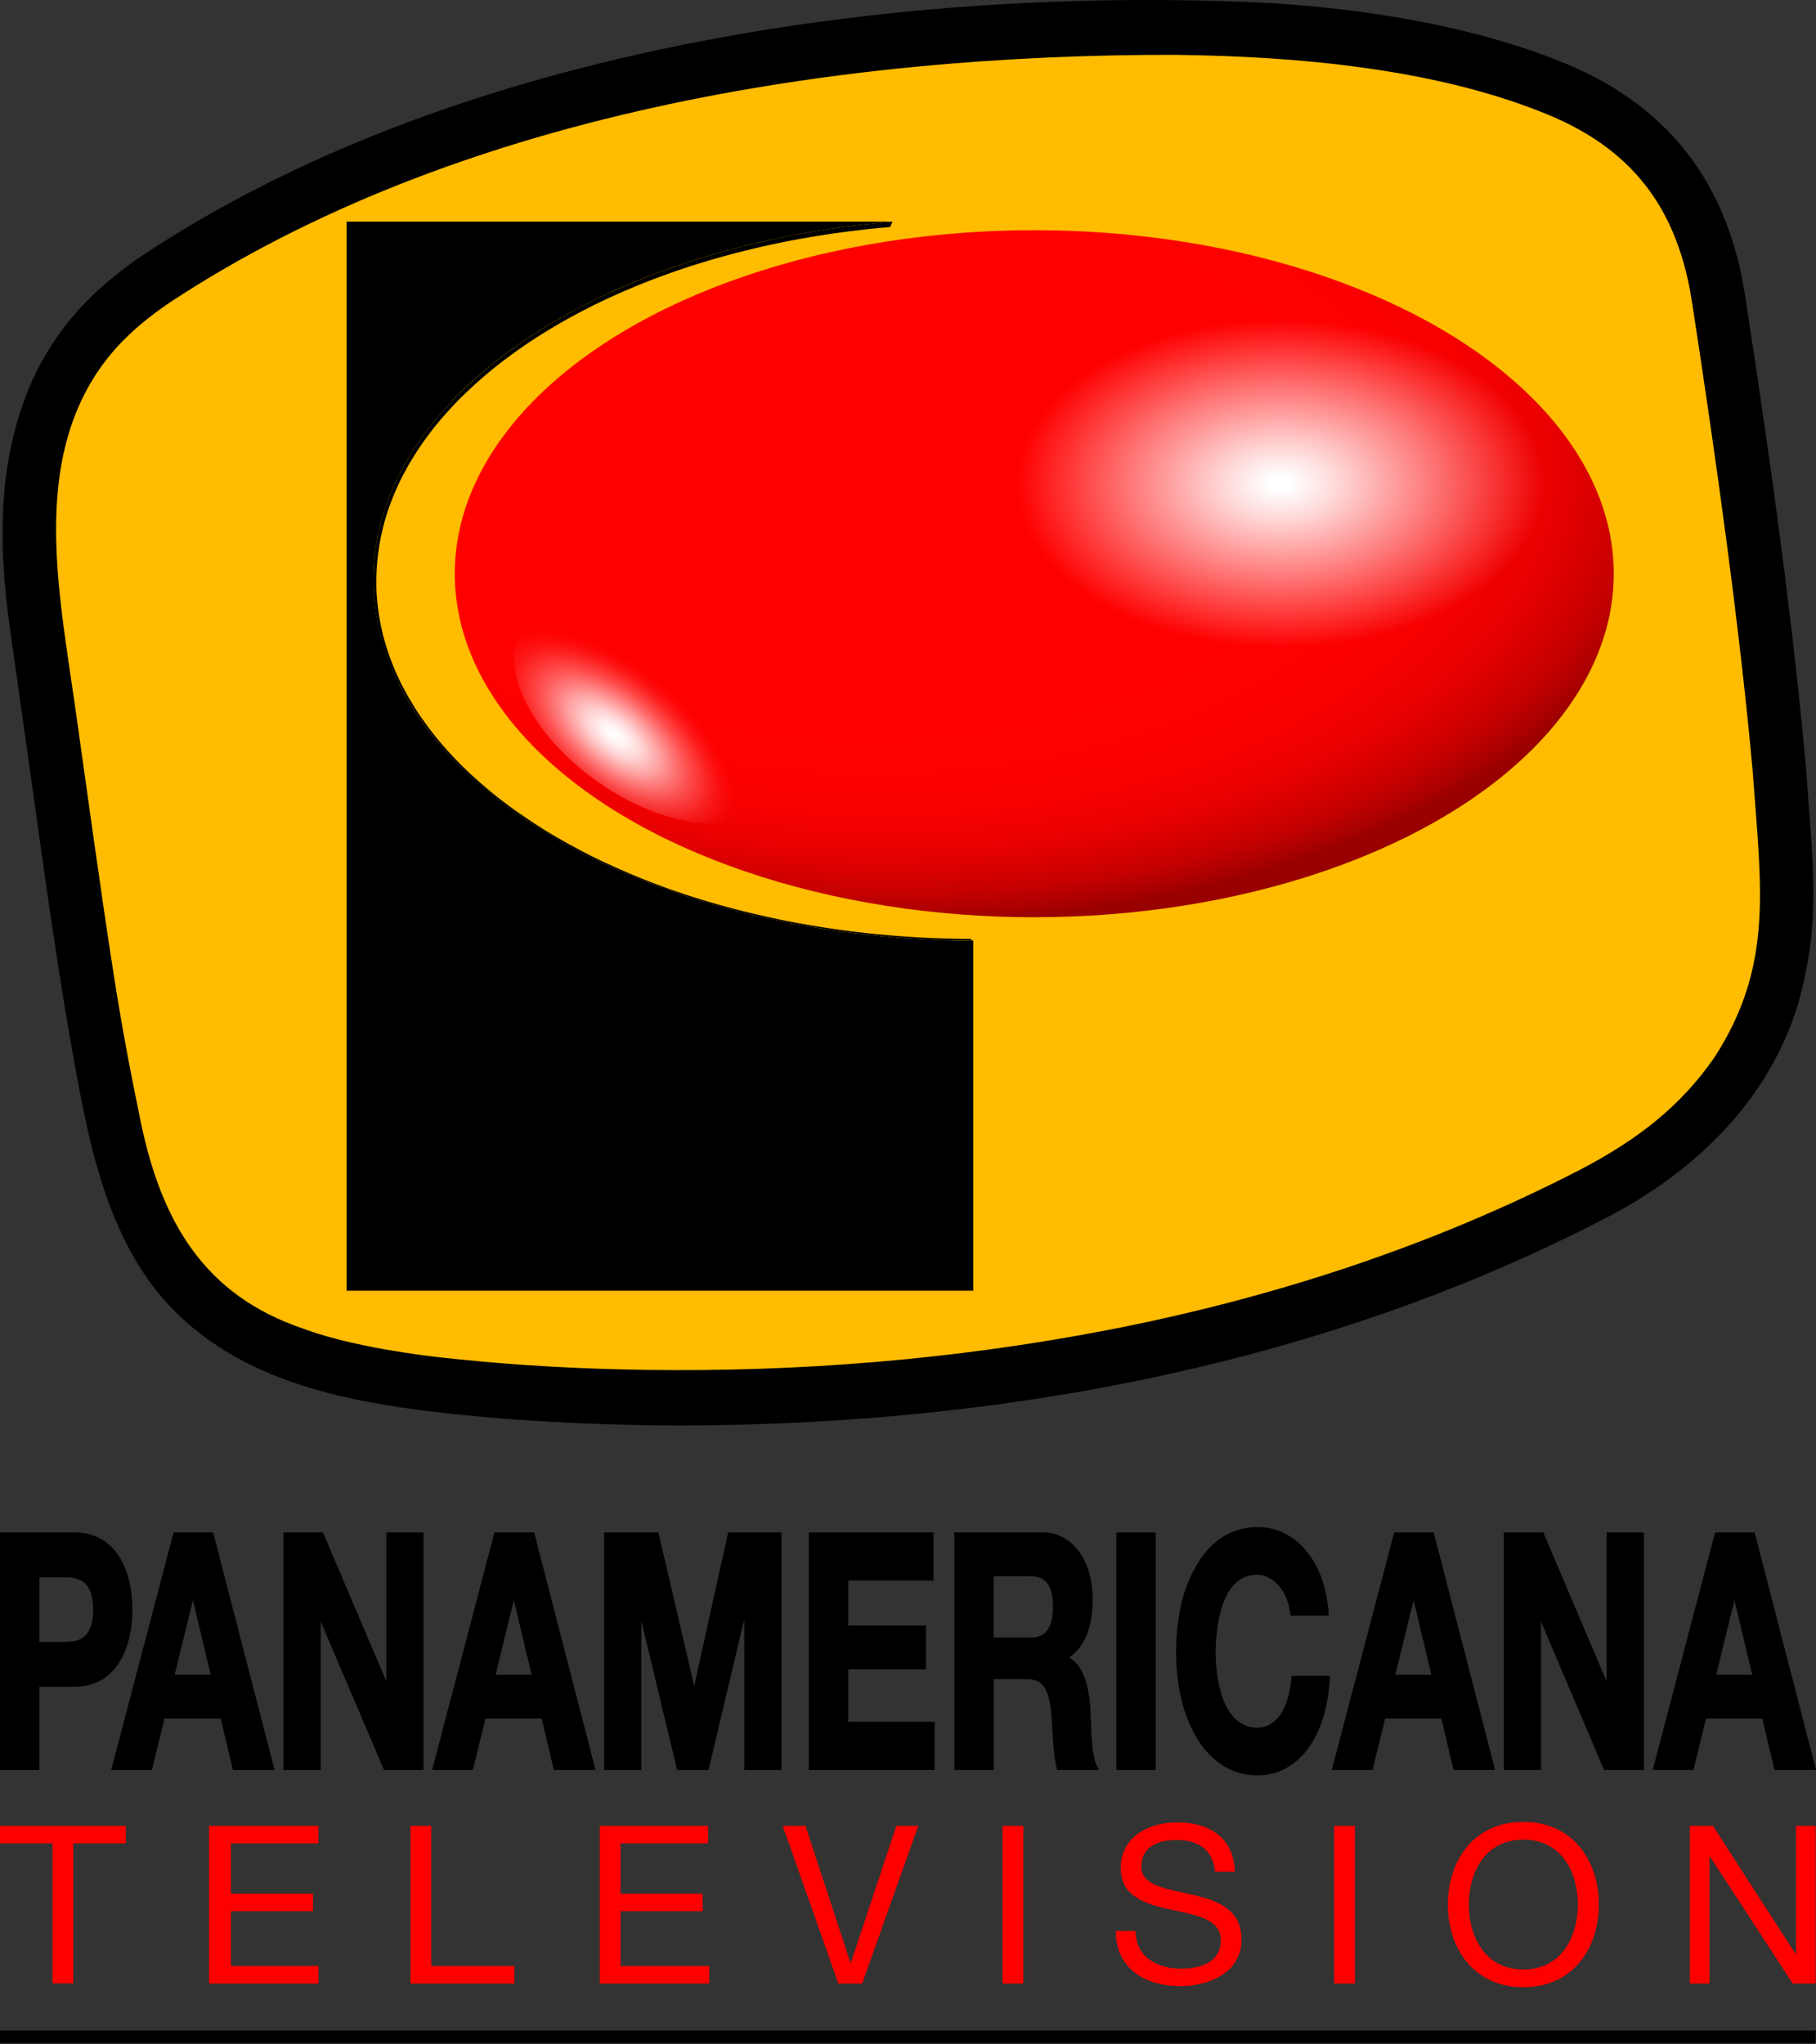 <svg id="Capa_1" data-name="Capa 1" xmlns="http://www.w3.org/2000/svg" xmlns:xlink="http://www.w3.org/1999/xlink" width="1737.68" height="1954.94" viewBox="0 0 1737.68 1954.94">
  <rect x="0" y="0" width="1737.68" height="1954.94" fill="#333333" stroke="none"/>
  <defs>
    <radialGradient id="Degradado_sin_nombre_79" data-name="Degradado sin nombre 79" cx="1071.56" cy="1914.67" fx="1002.596" r="794.1" gradientTransform="matrix(0.98, 0, 0, -0.56, -190.74, 1519.57)" gradientUnits="userSpaceOnUse">
      <stop offset="0.4" stop-color="red"/>
      <stop offset="0.66" stop-color="#fd0000"/>
      <stop offset="0.75" stop-color="#f60000"/>
      <stop offset="0.82" stop-color="#ea0000"/>
      <stop offset="0.87" stop-color="#d90000"/>
      <stop offset="0.92" stop-color="#c30000"/>
      <stop offset="0.96" stop-color="#a90000"/>
      <stop offset="0.98" stop-color="#900"/>
    </radialGradient>
    <radialGradient id="Degradado_sin_nombre_100" data-name="Degradado sin nombre 100" cx="1445.14" cy="1897.5" r="271.3" gradientTransform="matrix(0.98, 0, 0, -0.61, -190.74, 1620.04)" gradientUnits="userSpaceOnUse">
      <stop offset="0.04" stop-color="#fff"/>
      <stop offset="0.2" stop-color="#fff" stop-opacity="0.85"/>
      <stop offset="0.56" stop-color="#fff" stop-opacity="0.45"/>
      <stop offset="0.95" stop-color="#fff" stop-opacity="0"/>
    </radialGradient>
    <radialGradient id="Degradado_sin_nombre_98" data-name="Degradado sin nombre 98" cx="1073.7" cy="795.49" r="157.74" gradientTransform="matrix(0, 1.01, 0.49, -0.11, 380.07, -1063.52)" gradientUnits="userSpaceOnUse">
      <stop offset="0" stop-color="#fff"/>
      <stop offset="0.08" stop-color="#fff9f9" stop-opacity="0.98"/>
      <stop offset="0.2" stop-color="#ffe7e7" stop-opacity="0.91"/>
      <stop offset="0.33" stop-color="#ffcaca" stop-opacity="0.79"/>
      <stop offset="0.47" stop-color="#ffa1a1" stop-opacity="0.63"/>
      <stop offset="0.63" stop-color="#ff6d6d" stop-opacity="0.43"/>
      <stop offset="0.79" stop-color="#ff2f2f" stop-opacity="0.18"/>
      <stop offset="0.9" stop-color="red" stop-opacity="0"/>
    </radialGradient>
  </defs>
  <g>
    <g>
      <g>
        <path d="M312.76,805.32c0-35.7-14.66-73.84-55.5-73.84H186.05V958.7h37.74V879.14h33.52c40.8,0,55.46-38.12,55.46-73.83Zm-37.6,0c0,27.12-13.09,30.89-27.33,30.89H223.74V774.43h24.09c14.24,0,27.33,3.74,27.33,30.9Z" transform="translate(-186.05 734.4)"/>
        <path d="M352.15,731.48,292.45,958.7h39l12-49.22h53.83l11.63,49.22h39.89L390,731.45l-37.8,0Zm35.5,136.15H353.19l17.49-71.22,17,71.22Z" transform="translate(-186.05 734.4)"/>
        <polygon points="369.67 1608.3 309.04 1465.88 271.23 1465.88 271.23 1693.14 306.83 1693.14 306.83 1551.02 367.47 1693.14 405.27 1693.14 405.27 1465.88 369.67 1465.88 369.67 1608.3"/>
        <path d="M659.2,731.48,599.51,958.7h39l12.15-49.22h53.72L716,958.7h39.89L697.11,731.45l-37.91,0Zm35.5,136.15H660.25l17.48-71.22,17,71.22Z" transform="translate(-186.05 734.4)"/>
        <polygon points="664.26 1612.81 630.02 1465.88 578.07 1465.88 578.07 1693.14 613.68 1693.14 613.68 1550.5 647.92 1693.14 677.98 1693.14 712.12 1549.13 712.12 1693.14 747.73 1693.14 747.73 1465.88 696.73 1465.88 664.26 1612.81"/>
        <polygon points="811.61 1596.79 885.96 1596.79 885.96 1554.9 811.61 1554.9 811.61 1511.97 893.29 1511.97 893.29 1465.88 773.91 1465.88 773.91 1693.14 894.34 1693.14 894.34 1647.05 811.61 1647.05 811.61 1596.79"/>
        <path d="M1229.94,911.72c-.11-2.93-.21-5.65-.32-8.06-1.37-28.28-8.07-45.45-20.4-52.47,14.87-10.37,22.44-29.12,22.44-55.93,0-37-19.9-63.78-47.24-63.78h-85.19V958.7H1137V871.81h31.53c14.77,0,20.94,8.27,23.25,31.62.63,5.76,1,11.93,1.25,17.91.85,12.77,1.57,26.07,4.19,35.81l.42,1.57h40l-1.77-3.36c-5-9.52-5.49-29.2-5.91-43.66Zm-36.38-109.54c0,20.62-6.7,29.85-21.42,29.85h-35.29V773.38h35.29c14.67,0,21.42,8.9,21.42,28.8Z" transform="translate(-186.05 734.4)"/>
        <rect x="1068.18" y="1465.88" width="37.7" height="227.26"/>
        <path d="M1421.79,870.46c-2.62,30.37-14.56,47.76-32.78,47.76-29.21,0-39.69-37.28-39.69-72.15,0-17.39,2.94-74.15,39.69-74.15,15.5,0,29.32,16.24,31.53,37l.2,2.19h36.66v-2.61c-1.78-25-9.64-46-22.52-60.64s-28.27-21.47-45.76-21.47c-23.46,0-43.26,12-57.28,35s-20.4,51.43-20.4,84.73,7.33,61.88,20.4,83c14.14,22.73,33.93,34.77,57.28,34.77,19.27,0,36-8.79,48.38-25.45s19.69-39.78,20.94-67.65v-2.1H1422l-.24,1.78Z" transform="translate(-186.05 734.4)"/>
        <path d="M1520.13,731.48l-59,224.4-.72,2.83h39l12-49.22h53.83l11.63,49.22h39.78l-58.75-227.25-37.79,0Zm35.53,136.15H1521.2l17.49-71.22,17,71.22Z" transform="translate(-186.05 734.4)"/>
        <polygon points="1537.35 1608.3 1476.71 1465.88 1438.91 1465.88 1438.91 1693.14 1474.51 1693.14 1474.51 1551.02 1534.31 1691.87 1534.94 1693.14 1572.96 1693.14 1572.96 1465.88 1537.35 1465.88 1537.35 1608.3"/>
        <path d="M1865,731.48h-37.8l-59,224.4-.73,2.83h39l12-49.22h53.83L1884,958.71h39.78L1865,731.49Zm-2.31,136.15h-34.46l17.48-71.22,17,71.22Z" transform="translate(-186.05 734.4)"/>
      </g>
      <g>
        <path d="M236.32,1028.9H186.05v-16.76H306.48v16.76h-50.3v134H236.31v-134Z" transform="translate(-186.05 734.4)" style="fill: red"/>
        <path d="M386.07,1012.14H490.78v16.76H407v48.17h78.54v16.76H407v52.36h83.76V1163H386.07V1012.14Z" transform="translate(-186.05 734.4)" style="fill: red"/>
        <path d="M578.77,1012.14h19.9v134.05h79.56V1163H578.77Z" transform="translate(-186.05 734.4)" style="fill: red"/>
        <path d="M759.94,1012.14H863.61v16.76H779.84v48.17h78.54v16.76H779.84v52.36h84.82V1163H759.94Z" transform="translate(-186.05 734.4)" style="fill: red"/>
        <path d="M1011.06,1163H988.23L935,1012.14h21.79l43,130.91h.42l43.56-130.91h20.94L1011.06,1163Z" transform="translate(-186.05 734.4)" style="fill: red"/>
        <path d="M1145.32,1012.14h19.9V1163h-19.9Z" transform="translate(-186.05 734.4)" style="fill: red"/>
        <path d="M1348.8,1056.13c-2.31-21.42-16.32-30.47-37.08-30.47-16.86,0-33.51,6-33.51,25.5,0,36.86,95.82,10.88,95.82,69.74,0,31.73-31.2,44.61-58.44,44.61-33.51,0-61.89-16.54-61.89-52.77h19c0,25.13,20.94,36,43.56,36,17.9,0,37.9-5.66,37.9-27.23,0-41-95.72-14-95.72-68.91,0-30.05,26.82-43.77,54.14-43.77,30.69,0,54.06,14.56,55.08,47.33l-18.84,0Z" transform="translate(-186.05 734.4)" style="fill: red"/>
        <path d="M1462.64,1012.14h19.9V1163h-19.9Z" transform="translate(-186.05 734.4)" style="fill: red"/>
        <path d="M1643.7,1008.38c47.94,0,72.26,37.9,72.26,79.06s-24.3,79.07-72.26,79.07-72.26-37.91-72.26-79.07S1595.74,1008.38,1643.7,1008.38Zm0,141.17c36.72,0,52.15-31.62,52.15-62.11s-15.39-62.1-52.15-62.1-52.15,31.62-52.15,62.1S1606.94,1149.55,1643.7,1149.55Z" transform="translate(-186.05 734.4)" style="fill: red"/>
        <path d="M1803,1012.14h22.1l79.06,122.53h.42V1012.14h18.85V1163h-22l-79.17-121.48h-.39V1163H1803l0-150.81Z" transform="translate(-186.05 734.4)" style="fill: red"/>
      </g>
      <rect y="1942.37" width="1737.37" height="12.57"/>
    </g>
    <g>
      <g>
        <path d="M1884.63,2c-12.13-139-37-311.88-57.39-444.91-14.82-103-67.54-170.32-163.35-206.85-108.53-42.26-234-53.73-352.84-55.44-329.33-.58-693.78,56.56-971.9,239.51C321-453.28,303-439.14,286.59-421.76c-81.48,85.76-75.13,208.07-56,324.64,21.88,148.48,38,291.83,68.1,435.6C335.23,524,445.42,570.71,622.5,588.73c71.58,7.5,151,11.19,226.34,10.79,289.64-1.21,597.53-58.36,857.83-193.9q45.4-23.52,79.72-52.59c43-36,76.63-83.74,92.46-137.76,20.46-73.88,11.46-127.9,5.78-213.22Z" transform="translate(-186.05 734.4)" style="fill: #ffbc00"/>
        <path d="M815.89,629.06c-66.36-.8-130.62-4-196.47-10.86-92.7-9.92-183-27.18-250-83.49-76.26-63-96.68-164.07-113.89-262.23C237,169.47,222.42,54.86,206.62-55c-3.56-25.82-7.43-52-11.17-78.69-11.87-86.11-10.88-163.46,21.52-237,23.51-50.8,57.63-87,105.49-119.44C617.32-685.7,1033-747.23,1386.09-732.25c95.77,4.25,204.85,21.64,288.76,55,105.83,40.37,165.63,117.33,181.66,229.84,6.5,41.92,12.76,83.94,18.62,124.9,15.76,108,30.26,224.67,39,322,6.4,94.44,14.88,144.39-6.9,224.26-28,94.64-99.51,163.41-187,208.21-277.82,143.39-593.46,199.45-904.41,197.14Zm497.34-1311C985.79-682.78,621.87-625,348.65-445.14c-39.24,26.61-66.65,54.71-85.77,96-39.54,86.46-19.39,190.37-5.67,285.73,12,84.25,24.68,178.14,36.83,255.93,8.15,53,16.28,95.82,26.19,143.84C340,433.89,381.17,504.52,476.39,536.62c37.28,14,95.57,24.11,144.78,28.89,61.3,6.4,120.62,9.54,182.4,10.5,147.89,2.1,295.53-9.94,440.55-37.76,157.81-30.37,312.64-80.57,455.5-154.56,52.76-27.7,94.82-59.75,127.5-107.47,56.19-87.58,44-161.47,36.19-271h0c-12.3-137.85-35.36-302.25-57.74-447.5C1792-535.87,1747-594.34,1659.05-628c-102.81-40.58-231-52.45-345.81-53.89Z" transform="translate(-186.05 734.4)"/>
      </g>
      <g>
        <g>
          <path d="M1109.68,165.45q3.81,0,7.63.06l-3-1.78q-7.18,0-14.33-.17h-.48q-6.95-.13-13.86-.37l-.86,0q-6.42-.22-12.81-.54l-2.76-.14q-6.32-.31-12.58-.72l-1.7-.12c-3-.2-6.06-.43-9.08-.66q-5.62-.42-11.22-.92l-5-.44c-5.34-.5-10.67-1-16-1.61h0c-5.29-.58-10.55-1.23-15.79-1.9-1.65-.21-3.29-.44-4.94-.66q-5.45-.73-10.87-1.52l-5.53-.83q-5.29-.81-10.53-1.68c-1.7-.28-3.41-.55-5.1-.84q-6.52-1.11-13-2.32l-2.27-.41q-7.56-1.42-15-3c-1.45-.3-2.88-.62-4.33-.93q-5.34-1.14-10.64-2.33c-1.74-.39-3.47-.8-5.2-1.2q-5-1.16-9.88-2.37l-5-1.24q-5.61-1.42-11.16-2.91c-1.09-.29-2.2-.57-3.29-.87q-7.12-1.95-14.15-4L863.38,128q-5.28-1.58-10.51-3.21c-1.6-.5-3.19-1-4.78-1.53-3.1-1-6.18-2-9.24-3l-4.77-1.61q-5-1.69-9.83-3.46c-1.34-.48-2.7-1-4-1.44l-2.2-.82q-4.35-1.6-8.64-3.26c-.76-.29-1.53-.58-2.28-.88q-5-2-10-4l-2-.83c-2.82-1.15-5.62-2.33-8.4-3.51l-2.26-1q-4.87-2.1-9.67-4.25l-1.86-.85q-4.1-1.86-8.13-3.76l-2.23-1q-4.69-2.23-9.32-4.52l-1.67-.84q-4-2-7.87-4L741.47,79q-4.51-2.37-9-4.79l-1.46-.81q-3.85-2.11-7.63-4.28l-2.14-1.22q-4.32-2.49-8.57-5c-.43-.26-.84-.52-1.27-.77q-3.71-2.24-7.33-4.52L702,56.23q-4.14-2.62-8.2-5.3l-.82-.55q-3.69-2.45-7.3-5L683.56,44q-3.94-2.75-7.79-5.54l0,0q-3.86-2.81-7.6-5.68l-2-1.5q-3.37-2.59-6.66-5.22l-.79-.62c-2.41-1.94-4.77-3.89-7.11-5.86L649.82,18q-3-2.55-5.91-5.13l-1.15-1q-3.36-3-6.61-6l-1.59-1.5c-1.8-1.7-3.58-3.42-5.34-5.14-.44-.43-.89-.86-1.32-1.3q-3.12-3.09-6.12-6.23l-1.35-1.42q-2.49-2.62-4.91-5.28l-1.37-1.5c-1.91-2.13-3.79-4.26-5.63-6.42l-1.06-1.26c-1.55-1.83-3.06-3.66-4.56-5.51l-1.33-1.65c-1.75-2.19-3.47-4.4-5.14-6.61l-.72-1c-1.46-1.95-2.89-3.92-4.29-5.89l-1.7-2.41-1-1.38c-1-1.4-1.91-2.8-2.83-4.21l-.36-.54q-1.55-2.35-3-4.74c-.28-.44-.55-.88-.82-1.33-.75-1.21-1.49-2.43-2.22-3.65l-.81-1.36q-1.42-2.4-2.78-4.82c-.07-.13-.14-.26-.22-.39q-1.24-2.23-2.45-4.48c-.26-.48-.51-1-.76-1.44-.66-1.25-1.31-2.51-2-3.77l-.63-1.25c-.81-1.63-1.61-3.27-2.38-4.91-.15-.32-.29-.64-.44-1-.63-1.35-1.25-2.71-1.85-4.07L564.56-92c-.59-1.35-1.17-2.71-1.73-4.07l-.42-1c-.65-1.58-1.27-3.17-1.88-4.76-.15-.38-.29-.77-.43-1.15-.46-1.23-.92-2.46-1.36-3.69-.19-.53-.38-1.07-.56-1.61-.4-1.14-.78-2.28-1.16-3.42-.17-.5-.34-1-.5-1.52-.49-1.51-1-3-1.42-4.55,0-.11-.07-.21-.1-.32q-.72-2.43-1.39-4.88l-.39-1.48q-.47-1.76-.9-3.51c-.14-.55-.27-1.1-.4-1.66q-.43-1.83-.84-3.66l-.3-1.33c-.35-1.65-.69-3.29-1-5-.14-.76-.27-1.52-.41-2.27s-.24-1.31-.35-2-.25-1.55-.37-2.33-.21-1.3-.31-1.95-.22-1.59-.33-2.38-.18-1.27-.26-1.91c-.1-.83-.2-1.67-.29-2.5l-.21-1.8c-.09-.88-.17-1.76-.25-2.64,0-.56-.11-1.12-.16-1.68-.08-.94-.14-1.89-.21-2.83,0-.5-.08-1-.11-1.5-.08-1.22-.14-2.45-.19-3.67,0-.23,0-.45,0-.67-.06-1.46-.11-2.92-.14-4.38h0c0-1.46,0-2.93,0-4.4,0-2.52.06-5,.15-7.54,0-.81.08-1.61.12-2.42.08-1.7.17-3.4.3-5.1.07-.94.15-1.88.23-2.82.14-1.57.28-3.14.46-4.7l.33-2.89c.26-2.13.54-4.25.86-6.37,0-.17.06-.34.08-.52q.58-3.77,1.31-7.5h0c.38-2,.82-3.93,1.26-5.9.33-1.46.67-2.92,1-4.37.3-1.22.6-2.44.92-3.66.38-1.46.79-2.91,1.21-4.36s.79-2.77,1.21-4.15c.17-.54.33-1.08.5-1.62.71-2.25,1.45-4.5,2.24-6.74.07-.21.15-.42.23-.63q1.11-3.12,2.31-6.21c.2-.52.4-1,.61-1.56q1.31-3.3,2.71-6.59c.14-.33.29-.66.44-1q1.27-2.92,2.64-5.83l.68-1.46q1.53-3.21,3.15-6.39c.31-.61.64-1.22,1-1.83.86-1.64,1.73-3.28,2.63-4.91.42-.77.85-1.53,1.28-2.29.86-1.52,1.73-3,2.63-4.55.43-.73.86-1.46,1.3-2.19q1.64-2.71,3.35-5.41l.72-1.15c1.39-2.17,2.83-4.33,4.29-6.47l1.24-1.79q1.62-2.36,3.31-4.68c.53-.74,1.07-1.47,1.61-2.21q1.61-2.19,3.27-4.36c.53-.7,1.06-1.4,1.6-2.09q2-2.62,4.16-5.23c.28-.35.55-.7.84-1,1.7-2.07,3.44-4.13,5.2-6.17.5-.58,1-1.15,1.52-1.73q1.95-2.22,3.94-4.43c.64-.71,1.29-1.41,1.93-2.11,1.28-1.39,2.57-2.76,3.88-4.14.63-.66,1.25-1.32,1.89-2,1.63-1.68,3.28-3.36,5-5l.92-.92q3-2.94,6.06-5.84c.59-.56,1.19-1.11,1.79-1.66,1.5-1.39,3-2.78,4.53-4.16l2.22-2q2.21-2,4.47-3.91l2.15-1.86q2.82-2.4,5.72-4.78c.33-.27.65-.55,1-.82,2.26-1.85,4.56-3.67,6.88-5.49l2-1.56c1.69-1.3,3.38-2.6,5.1-3.89l2.51-1.87c1.66-1.23,3.33-2.44,5-3.66.8-.58,1.6-1.16,2.41-1.73q3.2-2.28,6.47-4.51l1-.7q3.78-2.58,7.64-5.1l2.27-1.47q2.79-1.81,5.62-3.6c.91-.58,1.83-1.15,2.76-1.72,1.83-1.14,3.68-2.26,5.53-3.39l2.63-1.59q3.56-2.11,7.17-4.2l1-.6q4.13-2.37,8.35-4.68c.83-.46,1.67-.91,2.51-1.36q3-1.65,6.08-3.27l3-1.58c2-1,4-2.06,6-3.09l2.84-1.44c2.61-1.31,5.23-2.6,7.88-3.87l1-.49q4.47-2.14,9-4.23c.9-.42,1.82-.83,2.73-1.24q3.24-1.49,6.53-2.93l3.24-1.42c2.14-.93,4.3-1.86,6.46-2.77l3-1.28q4.26-1.78,8.58-3.51l.93-.38q4.77-1.9,9.62-3.76l2.92-1.1q3.45-1.31,6.94-2.58l3.45-1.25c2.29-.82,4.59-1.64,6.9-2.44l3.18-1.11q4.61-1.59,9.27-3.12l.81-.27q5.06-1.67,10.19-3.25l3.11-.95q3.65-1.12,7.32-2.21l3.62-1.06q3.63-1.06,7.29-2.08l3.33-.93q4.95-1.36,9.93-2.68l.67-.18q5.32-1.39,10.7-2.71l3.29-.8q3.81-.93,7.65-1.82l3.79-.87q3.81-.87,7.65-1.7c1.15-.25,2.3-.51,3.46-.75q5.28-1.12,10.61-2.2l.46-.1q5.56-1.11,11.17-2.15l3.44-.63q4-.72,8-1.41l4-.67c2.65-.44,5.31-.88,8-1.3l3.57-.57c3.73-.57,7.46-1.13,11.22-1.66l.28,0q5.76-.81,11.57-1.55l3.62-.45q4.08-.51,8.19-1l4.11-.46q4.11-.45,8.25-.87l3.67-.37c3.94-.38,7.9-.75,11.87-1.08l2.24-5.14q-6,.51-12,1.1l-3.73.38c-2.78.28-5.56.57-8.32.88l-4.14.47q-4.15.48-8.29,1l-3.63.45c-3.91.5-7.82,1-11.7,1.57l-.29,0q-5.69.81-11.32,1.68l-3.64.58q-4,.63-8,1.31l-4,.68c-2.68.46-5.35.94-8,1.42l-3.5.64q-5.66,1.05-11.27,2.17l-.5.1q-5.37,1.08-10.68,2.22l-3.51.77q-3.87.84-7.71,1.72l-3.84.89q-3.87.9-7.71,1.84l-3.34.81q-5.43,1.34-10.8,2.74l-.72.19q-4.29,1.13-8.55,2.29l-1.43.4-3.39.95q-3.69,1-7.35,2.1l-3.67,1.08c-2.48.73-4.94,1.48-7.4,2.24l-3.14,1q-5.17,1.62-10.3,3.29l-.1,0-.69.23q-4.72,1.56-9.39,3.16l-3.21,1.12c-2.33.81-4.66,1.64-7,2.47l-3.47,1.26q-3.52,1.29-7,2.61l-2.94,1.11q-4.89,1.88-9.73,3.8l-.91.37q-4.37,1.75-8.68,3.56l-3.06,1.29q-3.29,1.4-6.53,2.8l-3.26,1.43q-3.33,1.47-6.61,3L768.7-454q-4.59,2.12-9.11,4.28l-1,.48q-4,1.93-8,3.92l-2.86,1.45c-1.19.61-2.4,1.2-3.59,1.82-.84.43-1.66.87-2.5,1.31l-3,1.59c-2.07,1.09-4.12,2.2-6.17,3.31L730-434.44q-4.26,2.34-8.43,4.73l-1,.6q-3.66,2.1-7.25,4.25l-2.65,1.6c-1.88,1.13-3.74,2.28-5.6,3.43l-2.78,1.74c-1.91,1.2-3.8,2.42-5.69,3.63-.76.49-1.53,1-2.28,1.48q-3.9,2.55-7.72,5.15l-.15.1c-.3.2-.59.41-.88.62-2.2,1.51-4.37,3-6.52,4.55l-2.43,1.74q-2.55,1.85-5.06,3.69L669-395.25q-2.6,2-5.15,3.93l-2,1.58q-3.51,2.75-6.94,5.54l-1,.84c-1.94,1.59-3.86,3.2-5.76,4.81l-2.18,1.88c-1.52,1.31-3,2.63-4.51,3.95-.75.67-1.5,1.33-2.24,2l-1.48,1.32c-1,1-2.07,1.93-3.11,2.89l-1.8,1.67q-3.11,2.93-6.12,5.9l-1,.95c-1.69,1.68-3.35,3.37-5,5.06-.64.66-1.27,1.33-1.9,2q-2,2.08-3.93,4.19l-2,2.12c-1.35,1.49-2.67,3-4,4.48-.51.58-1,1.16-1.53,1.74-1.78,2.07-3.54,4.15-5.25,6.24-.29.35-.56.71-.85,1.06-1.42,1.75-2.83,3.51-4.2,5.28-.55.7-1.08,1.41-1.62,2.11q-1.68,2.19-3.3,4.4c-.55.74-1.09,1.49-1.63,2.23q-1.69,2.35-3.34,4.72l-1.26,1.8c-1.48,2.17-2.93,4.35-4.33,6.54l-.12.19c-.21.33-.4.66-.61,1q-1.73,2.71-3.38,5.46l-1.31,2.21c-.9,1.53-1.79,3.06-2.65,4.6-.44.77-.87,1.55-1.3,2.32q-1.37,2.47-2.65,4.95c-.32.62-.66,1.24-1,1.86l-.3.58q-1.49,2.92-2.88,5.87l-.69,1.47c-.37.8-.76,1.6-1.12,2.4-.53,1.16-1,2.33-1.54,3.49-.14.33-.3.66-.44,1q-1.15,2.69-2.24,5.38c-.17.42-.33.85-.5,1.28s-.41,1.05-.61,1.57q-1.21,3.13-2.33,6.28c-.07.21-.15.42-.23.62s-.05.15-.08.22c-.77,2.19-1.48,4.38-2.18,6.58l-.51,1.64c-.19.62-.39,1.24-.58,1.86s-.42,1.56-.65,2.33c-.42,1.47-.83,2.94-1.22,4.41-.13.51-.29,1-.42,1.52-.38,1.49-.75,3-1.1,4.48l-.12.54c-.26,1.1-.51,2.21-.75,3.31-.3,1.4-.59,2.8-.86,4.2v0c-.27,1.39-.53,2.78-.77,4.18-.2,1.13-.38,2.26-.55,3.39l-.09.52c-.23,1.51-.45,3-.65,4.54-.08.63-.14,1.26-.22,1.89-.12,1-.23,1.94-.34,2.91-.07.68-.17,1.36-.24,2.05-.09.9-.15,1.81-.22,2.71s-.17,1.9-.24,2.85c0,.44-.08.88-.11,1.33-.08,1.27-.13,2.55-.19,3.82,0,.82-.09,1.63-.12,2.44,0,.22,0,.44,0,.66-.08,2.31-.11,4.63-.11,7v2.24c0,.37,0,.75,0,1.12s0,.71,0,1.07v.05c0,1.46.08,2.93.14,4.39,0,.23,0,.45,0,.68.06,1.23.12,2.45.19,3.67v0c0,.51.08,1,.11,1.53.07.95.13,1.9.21,2.84,0,.61.12,1.23.17,1.84.08.81.14,1.63.23,2.44a.28.28,0,0,0,0,.09c.07.64.15,1.27.22,1.9.09.82.18,1.63.28,2.45.08.65.18,1.3.26,1.95l.3,2.24s0,.1,0,.15c.1.66.21,1.32.31,2s.24,1.56.37,2.34.24,1.35.36,2,.24,1.39.37,2.08a.85.85,0,0,0,0,.17c.32,1.67.65,3.34,1,5l.3,1.34c.27,1.24.56,2.47.85,3.71l.18.79c.07.29.15.59.23.88.29,1.19.6,2.37.91,3.56.13.5.26,1,.4,1.49.45,1.65.91,3.29,1.4,4.93a.06.06,0,0,0,0,0l.09.29q.69,2.3,1.43,4.59l.51,1.53c.38,1.15.77,2.31,1.17,3.46.11.3.2.61.31.91s.18.47.26.71c.44,1.24.9,2.48,1.37,3.72l.44,1.17q.93,2.42,1.9,4.81l.1.25.33.77q.85,2.05,1.74,4.11l.66,1.51c.61,1.37,1.23,2.74,1.86,4.1l.45,1q1.17,2.49,2.4,5L568-80c.65,1.28,1.3,2.55,2,3.83l.76,1.44q1.21,2.28,2.48,4.54l.21.38q1.38,2.44,2.82,4.87l.81,1.36q1.11,1.85,2.25,3.69c.28.45.55.9.84,1.34q1.5,2.4,3.07,4.78l.06.1.3.45q1.41,2.13,2.86,4.25l1,1.4c.34.48.67,1,1,1.46.23.33.48.65.71,1q2.11,3,4.32,5.93l.74,1q2.54,3.36,5.19,6.67l1.35,1.67q2.27,2.79,4.6,5.56L606.36-23q2.79,3.26,5.69,6.48L613.43-15l2.37,2.6c.85.91,1.72,1.82,2.58,2.73l1.37,1.45q3,3.17,6.18,6.29l1.33,1.31q2.65,2.61,5.4,5.2l1.61,1.52q3.29,3.07,6.68,6.1l1.16,1c2,1.74,3.95,3.46,6,5.18l1.81,1.54q3.42,2.88,6.93,5.72l.24.19c.26.21.54.42.8.64,2.21,1.77,4.45,3.52,6.72,5.27.66.51,1.32,1,2,1.52,2.53,1.93,5.08,3.84,7.68,5.73l0,0q3.88,2.82,7.87,5.6l2.1,1.46q3.65,2.52,7.37,5c.28.19.55.38.84.56q4.1,2.7,8.29,5.36l2.17,1.36L705.61,60c1.56,1,3.15,1.92,4.73,2.88.32.2.63.4,1,.59l.32.19q4.27,2.57,8.65,5.09L722.43,70q3.83,2.17,7.7,4.32l1.48.82.61.34c2.78,1.52,5.6,3,8.43,4.49l2.21,1.15q3.95,2.06,8,4l1.68.84q3.94,2,8,3.88l1.46.69,2.27,1.07c2.71,1.28,5.45,2.54,8.2,3.79l1.88.86q4.85,2.18,9.77,4.3l2.28,1,3.89,1.66c1.52.64,3,1.26,4.58,1.89l2.05.85c3.34,1.36,6.72,2.7,10.11,4l2.31.89q4.34,1.67,8.73,3.29l2.22.82,1.19.44c1,.35,1.94.67,2.9,1q4.94,1.77,9.91,3.49c1.6.55,3.22,1.09,4.83,1.63q4.63,1.56,9.33,3.06c1,.32,1.95.65,2.93,1l1.91.58q5.26,1.65,10.61,3.24l3.55,1.07q7.1,2.08,14.3,4l.6.17,2.71.71c2.9.78,5.8,1.56,8.72,2.31l2.56.64,5,1.25q5,1.23,10,2.4l3,.71,2.3.5q5.36,1.22,10.75,2.36c1.45.31,2.9.63,4.36.93q7.54,1.57,15.19,3l.31.06,2,.35q6.54,1.22,13.15,2.35l5.14.85q5.31.87,10.65,1.69c1,.15,1.93.32,2.9.46l2.68.37q5.48.79,11,1.53l5,.67q7.9,1,15.9,1.91h.06q8,.89,16.12,1.63c1.69.16,3.4.3,5.1.45,3.77.33,7.54.64,11.34.93l2.78.23,6.39.43,1.71.12q6.35.41,12.72.73l2.77.14c4.13.2,8.26.38,12.42.53l.53,0c.29,0,.57,0,.86,0,2,.07,4.1.14,6.16.19q3.78.1,7.58.18h.75l6.85.11Z" transform="translate(-186.05 734.4)"/>
          <path d="M543.33-180.14c0,47.52,16,92.8,45,134s71,78.35,122.92,109.6S825,120.07,893.73,137.68s144.23,27.5,223.58,27.83V500.27H517.7V-522.39h522.19c-70.17,5.92-136.28,19.38-196,38.95s-113,45.27-157.54,75.67-80.29,65.51-104.91,103.92-38.12,80.11-38.12,123.7Z" transform="translate(-186.05 734.4)"/>
        </g>
        <g>
          <ellipse cx="989.67" cy="548.8" rx="554.5" ry="328.6" style="fill: url(#Degradado_sin_nombre_79)"/>
          <ellipse cx="989.67" cy="548.8" rx="554.5" ry="328.6" style="fill: url(#Degradado_sin_nombre_100)"/>
          <ellipse cx="805.27" cy="-52.87" rx="81.47" ry="144.52" transform="translate(201.24 1371.86) rotate(-55.05)" style="fill: url(#Degradado_sin_nombre_98)"/>
        </g>
      </g>
    </g>
  </g>
</svg>

